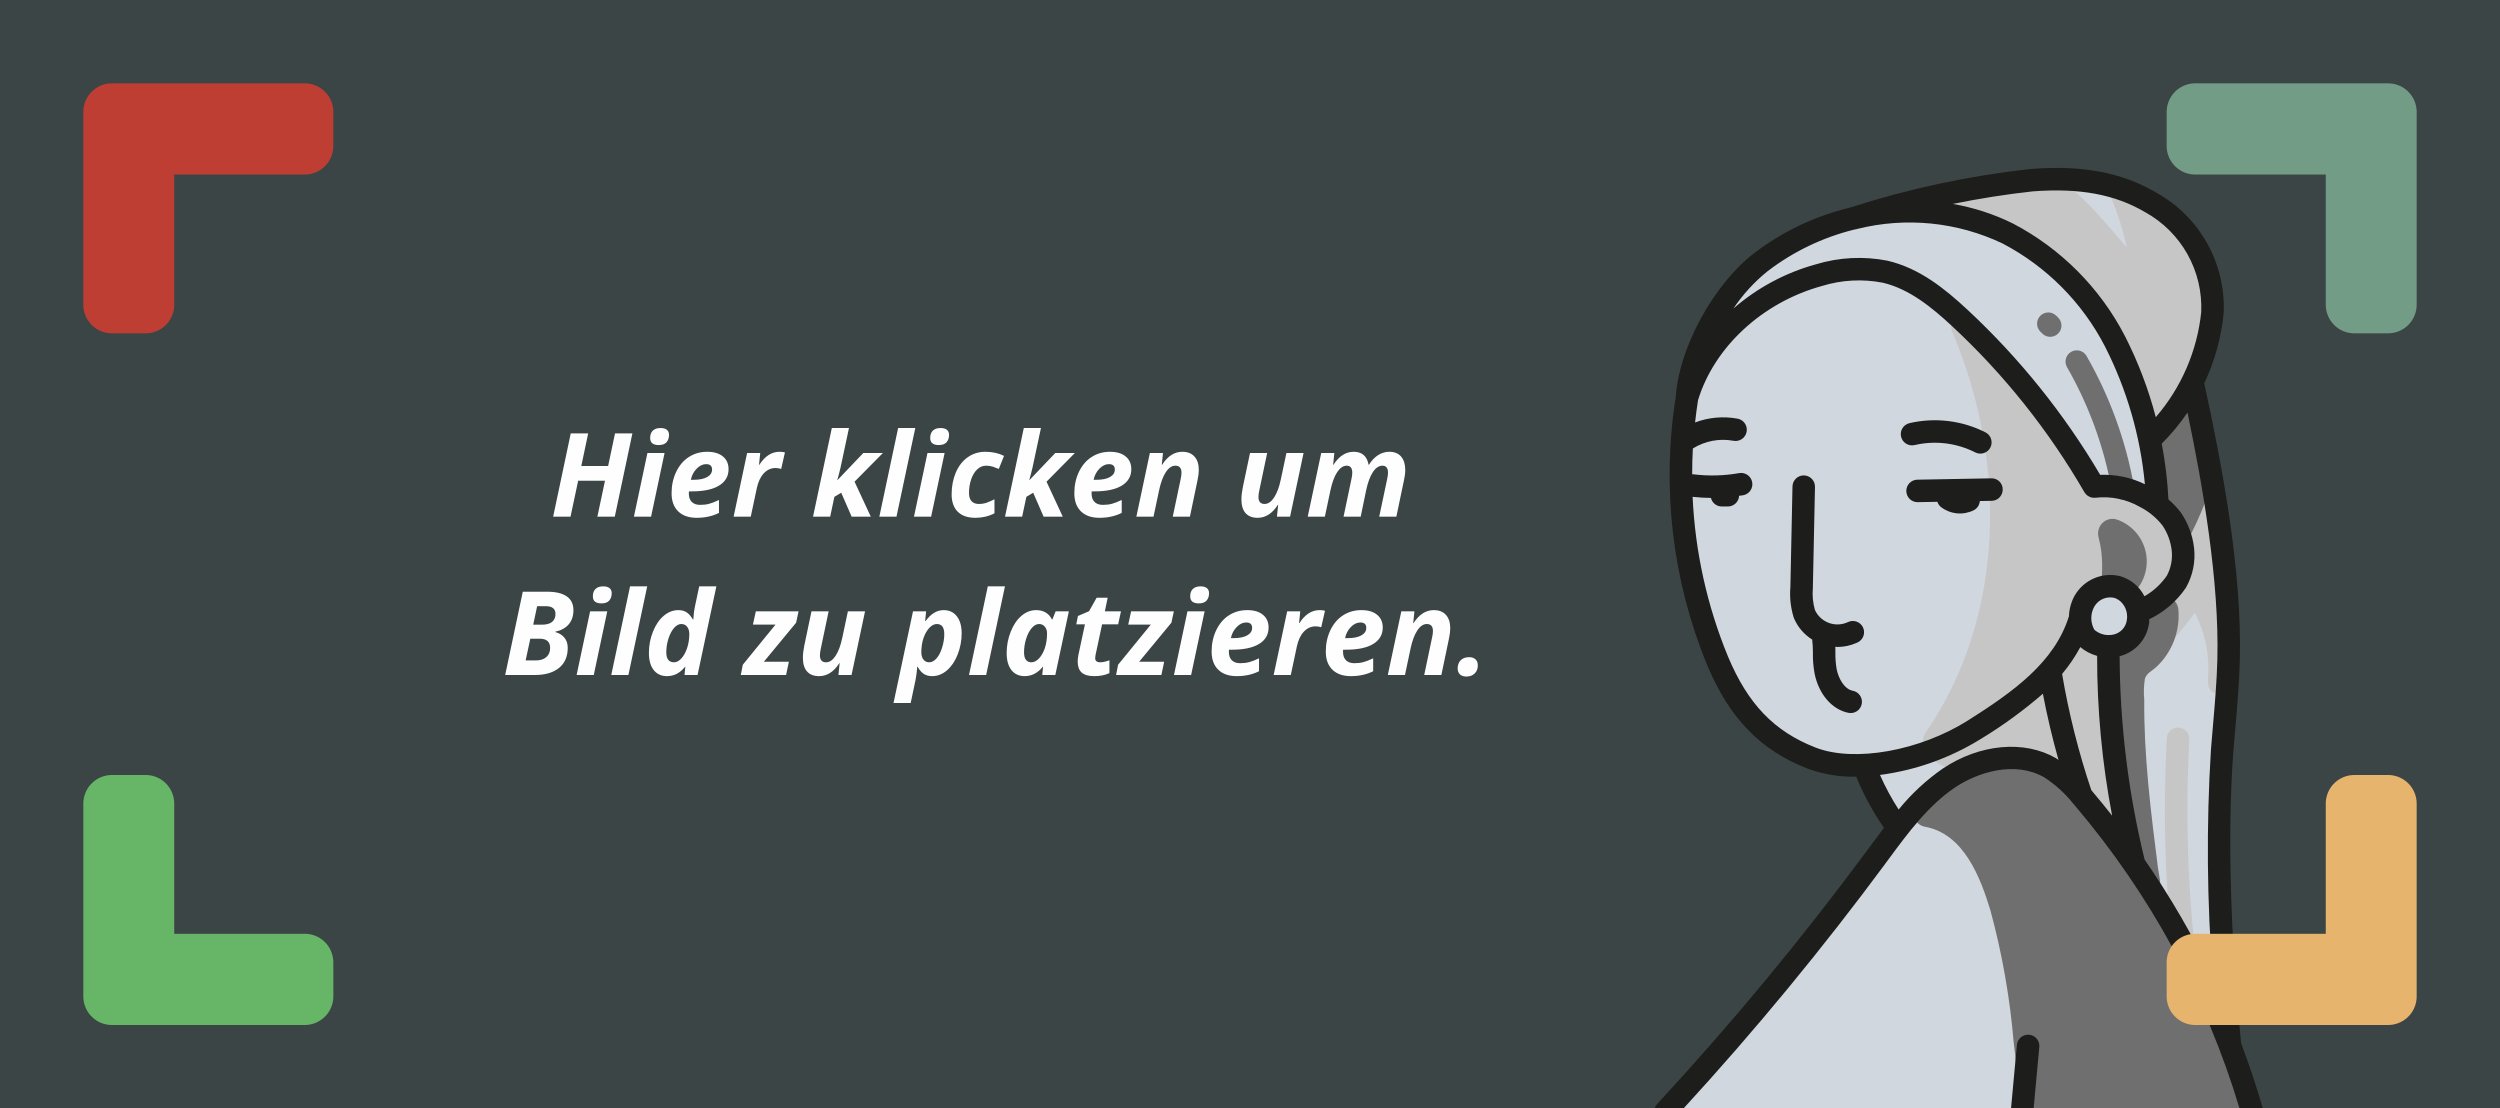 <svg width="300" height="133" viewBox="0 0 300 133" fill="none" xmlns="http://www.w3.org/2000/svg">
<rect x="0" y="0" width="300" height="133" fill="#333333" stroke="none"/>
<g clip-path="url(#clip0)">
<path d="M300 0H0V133H300V0Z" fill="#3B4545"/>
<path fill-rule="evenodd" clip-rule="evenodd" d="M263.522 10H286.478C287.387 9.975 288.269 10.313 288.93 10.939C289.59 11.564 289.975 12.427 290 13.336C290.002 13.403 290.002 13.469 290 13.536V36.466C290.027 37.376 289.691 38.26 289.066 38.923C288.441 39.585 287.579 39.973 286.669 40C286.605 40.002 286.541 40.002 286.478 40H282.615C281.705 40.025 280.823 39.687 280.163 39.062C279.502 38.436 279.117 37.574 279.092 36.665C279.091 36.598 279.091 36.532 279.093 36.466V20.946H263.522C262.612 20.971 261.729 20.632 261.069 20.006C260.408 19.38 260.024 18.517 259.999 17.607C259.998 17.541 259.998 17.476 260 17.41V13.536C259.973 12.625 260.308 11.741 260.933 11.078C261.558 10.415 262.421 10.027 263.331 10C263.395 9.998 263.458 9.998 263.522 10Z" fill="#729C85"/>
<path fill-rule="evenodd" clip-rule="evenodd" d="M36.478 10H13.522C13.071 9.988 12.623 10.064 12.202 10.225C11.781 10.386 11.397 10.629 11.069 10.939C10.742 11.248 10.48 11.62 10.296 12.031C10.112 12.443 10.011 12.886 9.999 13.336C9.998 13.403 9.998 13.469 10 13.536V36.466C9.986 36.917 10.062 37.366 10.222 37.787C10.382 38.209 10.624 38.595 10.933 38.923C11.243 39.251 11.614 39.515 12.025 39.7C12.436 39.884 12.88 39.986 13.331 40C13.394 40.002 13.458 40.002 13.522 40H17.385C17.835 40.012 18.283 39.936 18.704 39.775C19.125 39.614 19.51 39.371 19.837 39.062C20.164 38.752 20.427 38.381 20.61 37.97C20.794 37.558 20.895 37.115 20.907 36.665C20.909 36.598 20.909 36.532 20.907 36.466V20.946H36.478C37.388 20.971 38.27 20.632 38.931 20.006C39.591 19.38 39.976 18.517 40 17.607C40.002 17.541 40.002 17.476 40 17.41V13.536C40.013 13.085 39.938 12.636 39.777 12.214C39.617 11.792 39.376 11.406 39.066 11.078C38.757 10.75 38.386 10.486 37.974 10.301C37.563 10.116 37.119 10.014 36.668 10C36.605 9.998 36.541 9.998 36.478 10Z" fill="#BE3E34"/>
<path fill-rule="evenodd" clip-rule="evenodd" d="M36.478 123H13.522C13.071 123.012 12.623 122.936 12.202 122.775C11.781 122.613 11.397 122.371 11.069 122.061C10.742 121.751 10.48 121.38 10.296 120.969C10.112 120.557 10.011 120.114 9.999 119.664C9.998 119.597 9.998 119.531 10 119.464V96.534C9.986 96.083 10.062 95.634 10.222 95.213C10.382 94.791 10.624 94.405 10.933 94.077C11.243 93.749 11.614 93.485 12.025 93.3C12.436 93.116 12.88 93.014 13.331 93C13.394 92.998 13.458 92.998 13.522 93H17.385C18.294 92.975 19.176 93.313 19.837 93.938C20.497 94.564 20.882 95.426 20.907 96.335C20.909 96.402 20.909 96.468 20.907 96.534V112.054H36.478C37.388 112.029 38.27 112.368 38.931 112.994C39.591 113.62 39.976 114.483 40 115.393C40.002 115.459 40.002 115.524 40 115.59V119.464C40.027 120.375 39.691 121.259 39.066 121.922C38.441 122.585 37.579 122.973 36.668 123C36.605 123.002 36.541 123.002 36.478 123Z" fill="#67B668"/>
<path d="M215.653 90.96C217.675 91.877 219.864 92.371 222.085 92.411C222.67 92.411 222.913 93.085 223.491 93.028C224.429 95.267 225.611 97.397 227.014 99.379C226.339 100.25 225.685 101.134 225.038 102.012L224.748 102.406C216.877 113.064 208.422 123.278 199.421 133H270.754C269.998 130.444 269.143 127.917 268.188 125.419C266.86 112.654 266.507 99.445 267.242 90.075C267.318 89.104 267.402 88.135 267.486 87.165C267.712 84.563 267.945 81.872 268.013 79.208C268.062 73.352 267.617 67.503 266.683 61.722C266.327 58.133 265.695 54.576 264.794 51.083C264.426 49.26 264.058 47.53 263.708 45.928C264.855 43.601 265.613 41.102 265.952 38.53L266.268 37.632C266.313 35.642 265.96 33.664 265.232 31.812C263.938 28.427 261.516 25.591 258.375 23.784C258.166 23.66 257.947 23.558 257.735 23.442C257.185 23.062 256.577 22.773 255.935 22.585C252.711 21.318 249.254 20.756 245.795 20.937C244.152 20.819 242.5 20.959 240.9 21.352C234.574 22.259 228.335 23.693 222.248 25.638C218.147 26.618 214.297 28.446 210.945 31.004C206.258 34.603 202.196 42.054 201.867 47.642C200.174 58.394 201.45 69.405 205.558 79.485C208.169 85.891 211.468 89.045 215.653 90.96Z" fill="#D1D7DF"/>
<path d="M215.653 90.96C217.675 91.877 219.864 92.371 222.085 92.411C222.67 92.411 222.913 93.085 223.491 93.028C224.429 95.267 225.611 97.397 227.014 99.379C226.339 100.25 225.685 101.134 225.038 102.012L224.748 102.406C216.877 113.064 208.422 123.278 199.421 133H270.754C269.998 130.444 269.143 127.917 268.188 125.419C266.86 112.654 266.507 99.445 267.242 90.075C267.318 89.104 267.402 88.135 267.486 87.165C267.712 84.563 267.945 81.872 268.013 79.208C268.062 73.352 267.617 67.503 266.683 61.722C266.327 58.133 265.695 54.576 264.794 51.083C264.426 49.26 264.058 47.53 263.708 45.928C264.855 43.601 265.613 41.102 265.952 38.53L266.268 37.632C266.313 35.642 265.96 33.664 265.232 31.812C263.938 28.427 261.516 25.591 258.375 23.784C258.166 23.66 257.947 23.558 257.735 23.442C257.185 23.062 256.577 22.773 255.935 22.585C252.711 21.318 249.254 20.756 245.795 20.937C244.152 20.819 242.5 20.959 240.9 21.352C234.574 22.259 228.335 23.693 222.248 25.638C218.147 26.618 214.297 28.446 210.945 31.004C206.258 34.603 202.196 42.054 201.867 47.642C200.174 58.394 201.45 69.405 205.558 79.485C208.169 85.891 211.468 89.045 215.653 90.96Z" fill="#D1D7DF"/>
<path d="M253.108 80.802C251.421 82.29 254.353 83.07 256.032 81.59C258.762 79.169 261.228 76.465 263.385 73.523C264.641 75.976 265.185 78.732 264.955 81.478C264.795 83.536 266.703 83.671 267.175 82.241C267.572 69.194 267.179 56.625 263.251 46.197L266.268 37.632C266.268 30.834 263.199 27.752 257.852 23.526C256.261 22.268 252.442 21.602 253.231 23.457C254.084 25.477 254.752 27.571 255.227 29.712C252.58 26.658 250.026 23.381 246.6 21.203C243.934 19.508 228.889 24.739 228.889 24.739C228.889 24.739 255.653 27.014 257.928 59.427L256.104 75.387L253.108 80.802Z" fill="#C6C6C6"/>
<path d="M234.976 37.632C234.585 37.873 234.302 38.255 234.186 38.7C234.069 39.144 234.128 39.616 234.35 40.018C240.816 55.309 240.691 73.973 231.066 87.927C230.949 88.081 230.862 88.257 230.812 88.445C230.762 88.632 230.75 88.828 230.776 89.02C230.801 89.213 230.865 89.398 230.962 89.566C231.06 89.734 231.189 89.882 231.344 89.999C231.374 90.023 231.406 90.045 231.438 90.066C231.661 90.75 232.117 91.334 232.727 91.716L234.539 92.544L254.924 99.141L253.016 79.918L249.75 75.4C249.75 75.4 250.032 68.26 256.633 72.582C258.187 72.126 259.513 71.102 260.346 69.714C261.18 68.325 261.46 66.674 261.131 65.088C260.156 59.1 251.296 58.255 251.296 58.255L234.976 37.632Z" fill="#C6C6C6"/>
<path d="M231.003 99.21C235.671 100.063 237.654 105.294 238.867 109.303C240.265 114.47 241.194 119.752 241.642 125.085C241.803 126.502 241.963 127.919 242.14 129.334C242.15 130.429 242.363 131.512 242.767 132.529C242.864 132.7 242.982 132.858 243.118 133H268.751C268.773 132.897 268.786 132.792 268.789 132.686C268.848 130.519 268.36 128.372 267.37 126.444C266.436 124.31 265.448 122.199 264.485 120.078C262.795 115.953 260.895 111.917 258.792 107.987C258.775 107.958 258.754 107.931 258.737 107.902C258.771 107.862 258.807 107.823 258.837 107.782C259.598 106.769 259.085 105.175 258.939 104.027C258.734 102.409 258.53 100.792 258.338 99.173C257.932 95.746 257.583 92.311 257.414 88.863C257.335 87.239 257.296 85.612 257.31 83.985C257.228 83.137 257.255 82.283 257.39 81.442C257.589 80.785 258.232 80.517 258.738 80.058C259.674 79.19 260.4 78.12 260.863 76.93C261.325 75.74 261.511 74.46 261.407 73.188C261.225 70.967 257.736 70.947 257.92 73.188C258.054 74.343 257.799 75.511 257.196 76.505C256.533 77.565 253.824 76.921 253.106 77.913C252.253 79.092 253.864 81.728 253.835 83.123C253.802 84.75 253.824 86.377 253.888 88.003C254.014 91.163 254.301 94.315 254.652 97.457C254.833 99.078 255.032 100.697 255.235 102.315C255.283 102.697 255.332 103.08 255.38 103.462C253.801 101.766 252.422 99.894 251.269 97.883C249.483 94.463 246.823 91.896 242.891 91.231C240.767 90.926 238.602 91.137 236.577 91.845C234.552 92.554 232.727 93.739 231.256 95.3C231.062 95.491 230.916 95.724 230.828 95.981C229.493 96.618 229.215 98.883 231.003 99.21Z" fill="#706F6F"/>
<path d="M261.945 114.566C261.61 114.566 261.288 114.441 261.041 114.217C260.793 113.993 260.637 113.685 260.604 113.353C259.767 105.125 259.571 96.846 260.019 88.588C260.026 88.41 260.068 88.235 260.144 88.074C260.219 87.913 260.327 87.769 260.459 87.65C260.592 87.531 260.747 87.44 260.915 87.382C261.084 87.324 261.262 87.301 261.44 87.314C261.617 87.323 261.79 87.367 261.95 87.444C262.11 87.521 262.253 87.628 262.371 87.76C262.49 87.892 262.581 88.046 262.64 88.213C262.698 88.38 262.724 88.557 262.714 88.734C262.275 96.852 262.467 104.991 263.289 113.079C263.307 113.255 263.29 113.434 263.24 113.603C263.189 113.773 263.105 113.931 262.993 114.069C262.881 114.206 262.743 114.32 262.587 114.404C262.431 114.488 262.26 114.541 262.083 114.559C262.037 114.564 261.991 114.566 261.945 114.566Z" fill="#C6C6C6"/>
<path d="M252.151 66.113C252.268 67.102 252.293 68.1 252.224 69.093C252.222 69.424 252.315 69.747 252.493 70.026C252.671 70.304 252.925 70.526 253.225 70.664C253.306 70.849 253.423 71.016 253.571 71.154C253.902 71.474 254.344 71.653 254.804 71.653C255.264 71.653 255.706 71.474 256.037 71.154C256.682 70.514 257.153 69.719 257.404 68.846C257.655 67.972 257.678 67.049 257.471 66.164C257.264 65.279 256.834 64.462 256.222 63.79C255.61 63.119 254.836 62.615 253.974 62.327C253.677 62.242 253.362 62.239 253.064 62.318C252.765 62.397 252.493 62.555 252.277 62.776C252.061 62.995 251.906 63.267 251.827 63.564C251.749 63.862 251.749 64.175 251.829 64.472C251.964 65.013 252.072 65.561 252.151 66.113Z" fill="#706F6F"/>
<path fill-rule="evenodd" clip-rule="evenodd" d="M263.856 47.91L257.944 52.805L258.904 60.601L261.947 65.898C261.947 65.898 265.199 60.258 265.356 57.178C265.514 54.097 263.856 47.91 263.856 47.91Z" fill="#706F6F"/>
<path d="M254.745 59.94C254.429 59.939 254.123 59.828 253.88 59.625C253.638 59.422 253.474 59.14 253.418 58.829C252.485 53.634 250.667 48.638 248.042 44.059C247.864 43.748 247.817 43.379 247.911 43.033C248.005 42.688 248.232 42.394 248.543 42.216C248.854 42.038 249.222 41.991 249.568 42.085C249.913 42.179 250.208 42.406 250.385 42.717C253.163 47.564 255.088 52.852 256.076 58.351C256.111 58.545 256.103 58.745 256.052 58.936C256.001 59.127 255.909 59.305 255.782 59.456C255.655 59.608 255.496 59.73 255.317 59.813C255.138 59.897 254.943 59.94 254.745 59.94H254.745Z" fill="#706F6F"/>
<path d="M246.024 40.419C245.847 40.42 245.671 40.385 245.507 40.317C245.343 40.249 245.194 40.15 245.069 40.024L244.842 39.796C244.589 39.543 244.448 39.2 244.448 38.842C244.449 38.484 244.591 38.142 244.844 37.889C245.097 37.636 245.44 37.494 245.798 37.493C246.155 37.493 246.498 37.635 246.752 37.887L246.979 38.115C247.168 38.304 247.297 38.544 247.349 38.806C247.401 39.068 247.374 39.34 247.272 39.586C247.169 39.833 246.996 40.044 246.774 40.192C246.552 40.34 246.291 40.419 246.024 40.419Z" fill="#706F6F"/>
<path d="M229.742 53.41C232.202 52.835 234.786 53.148 237.038 54.293C237.357 54.453 237.726 54.48 238.065 54.368C238.404 54.257 238.685 54.016 238.846 53.698C239.008 53.38 239.038 53.012 238.928 52.672C238.819 52.333 238.58 52.05 238.263 51.887C235.443 50.453 232.207 50.062 229.126 50.781C228.78 50.864 228.48 51.081 228.293 51.385C228.106 51.688 228.047 52.054 228.128 52.401C228.21 52.748 228.425 53.049 228.727 53.238C229.029 53.427 229.394 53.489 229.742 53.41V53.41Z" fill="#1D1D1B"/>
<path d="M230.079 57.561C229.723 57.568 229.385 57.716 229.138 57.971C228.891 58.225 228.754 58.568 228.757 58.923C228.76 59.278 228.903 59.618 229.155 59.868C229.407 60.119 229.748 60.26 230.103 60.261L230.127 60.26L232.488 60.218C232.566 60.466 232.716 60.686 232.919 60.849C233.474 61.273 234.136 61.533 234.831 61.601C235.526 61.668 236.226 61.539 236.851 61.23C237.058 61.125 237.234 60.968 237.361 60.774C237.489 60.58 237.564 60.357 237.578 60.125L238.999 60.1C239.177 60.096 239.352 60.058 239.514 59.988C239.677 59.917 239.824 59.815 239.947 59.687C240.07 59.559 240.167 59.409 240.231 59.244C240.296 59.079 240.328 58.903 240.325 58.726C240.326 58.547 240.291 58.37 240.222 58.206C240.152 58.041 240.05 57.892 239.922 57.768C239.793 57.644 239.641 57.548 239.474 57.485C239.307 57.421 239.129 57.393 238.951 57.4L230.079 57.561Z" fill="#1D1D1B"/>
<path d="M222.338 82.891C221.326 82.697 220.636 81.457 220.4 80.312C220.282 79.63 220.231 78.937 220.248 78.244C220.247 78.036 220.245 77.825 220.24 77.612C220.324 77.615 220.407 77.636 220.491 77.636C221.266 77.634 222.032 77.475 222.743 77.166L222.927 77.083C223.249 76.928 223.496 76.651 223.614 76.314C223.733 75.977 223.713 75.606 223.558 75.284C223.404 74.961 223.128 74.713 222.791 74.594C222.454 74.475 222.084 74.494 221.761 74.647L221.668 74.689C220.956 74.997 220.152 75.014 219.428 74.736C218.704 74.458 218.117 73.908 217.794 73.203C217.547 72.352 217.462 71.461 217.542 70.578L217.797 58.43C217.801 58.252 217.77 58.076 217.706 57.91C217.642 57.745 217.545 57.594 217.423 57.465C217.3 57.337 217.153 57.234 216.991 57.163C216.828 57.091 216.653 57.053 216.476 57.049C216.298 57.045 216.122 57.077 215.956 57.141C215.791 57.206 215.64 57.302 215.512 57.425C215.384 57.548 215.281 57.695 215.21 57.858C215.139 58.02 215.101 58.196 215.098 58.373L214.847 70.438C214.743 71.661 214.875 72.893 215.234 74.067L215.285 74.207C215.736 75.257 216.496 76.144 217.464 76.751C217.519 77.254 217.548 77.76 217.549 78.266C217.529 79.134 217.598 80.002 217.756 80.856C218.264 83.328 219.864 85.168 221.832 85.543C222.183 85.61 222.547 85.534 222.843 85.333C223.139 85.131 223.342 84.821 223.41 84.469C223.477 84.118 223.401 83.754 223.2 83.458C222.999 83.162 222.689 82.958 222.338 82.891L222.338 82.891Z" fill="#1D1D1B"/>
<path d="M224.13 101.949C216.269 112.594 207.824 122.794 198.834 132.505C198.704 132.647 198.607 132.816 198.549 133H202.037C210.639 123.619 218.739 113.79 226.302 103.553L226.588 103.164C228.957 99.951 231.407 96.628 234.644 94.468C237.364 92.652 241.806 91.263 245.317 93.288C246.583 94.109 247.713 95.121 248.669 96.289L248.687 96.311C248.796 96.444 248.912 96.568 249.018 96.706C258.029 107.311 264.744 119.669 268.738 133H271.54C270.765 130.358 269.907 127.755 268.939 125.204C267.628 112.522 267.28 99.424 268.008 90.135C268.084 89.17 268.167 88.205 268.251 87.24C268.478 84.623 268.712 81.918 268.781 79.228C269.057 68.498 266.665 55.889 264.51 45.998C265.752 43.364 266.539 40.539 266.838 37.643C266.982 34.71 266.302 31.796 264.875 29.23C263.449 26.663 261.332 24.548 258.766 23.122C254.66 20.698 249.871 19.792 243.661 20.279C236.317 21.083 229.073 22.631 222.042 24.899C217.846 25.905 213.907 27.777 210.478 30.394C205.65 34.1 201.467 41.768 201.105 47.545C199.362 58.432 200.658 69.589 204.851 79.787C207.526 86.179 211.234 90.013 216.873 92.218C218.724 92.902 220.686 93.237 222.659 93.205C222.687 93.205 222.716 93.201 222.744 93.201C223.63 95.362 224.747 97.421 226.074 99.343C225.511 100.08 224.96 100.823 224.415 101.563L224.13 101.949ZM251.118 95.011C251.066 94.943 251.007 94.882 250.955 94.816C249.425 90.267 248.254 85.605 247.451 80.874C248.291 79.879 249.024 78.798 249.637 77.649C250.224 78.144 250.913 78.504 251.654 78.705C251.646 85.139 252.249 91.559 253.455 97.88C252.692 96.913 251.918 95.954 251.118 95.011ZM253.113 76.205L253.102 76.203C253.064 76.201 253.028 76.207 252.991 76.209C252.378 76.199 251.788 75.974 251.325 75.573C251.084 75.15 250.957 74.672 250.955 74.185C250.953 73.698 251.077 73.219 251.315 72.794C251.548 72.385 251.907 72.061 252.339 71.872C252.771 71.682 253.252 71.637 253.711 71.742C254.101 71.868 254.446 72.105 254.702 72.424C254.981 72.767 255.162 73.178 255.228 73.615L255.228 73.621L255.229 73.624V73.624C255.271 73.9 255.266 74.182 255.214 74.456C255.15 74.859 254.968 75.233 254.692 75.533C254.415 75.832 254.056 76.043 253.659 76.139C253.48 76.18 253.297 76.202 253.113 76.205ZM266.082 79.159C266.016 81.767 265.784 84.431 265.561 87.007C265.477 87.98 265.393 88.951 265.316 89.924C264.751 99.033 264.826 108.171 265.542 117.27C263.191 112.355 260.453 107.635 257.353 103.154C255.401 95.163 254.394 86.97 254.354 78.744C255.251 78.518 256.063 78.034 256.688 77.353C257.314 76.672 257.726 75.822 257.875 74.909C257.908 74.705 257.928 74.499 257.935 74.292C259.686 73.458 261.184 72.174 262.276 70.571L262.342 70.466C263.144 69.031 263.475 67.38 263.288 65.747C263.111 64.218 262.563 62.756 261.692 61.488C261.251 60.919 260.756 60.396 260.212 59.925C260.1 57.68 259.831 55.445 259.407 53.237C260.554 52.095 261.589 50.846 262.499 49.508C264.33 58.277 266.324 69.707 266.082 79.159ZM243.912 22.967C249.506 22.533 253.79 23.319 257.421 25.463C259.546 26.636 261.302 28.379 262.49 30.495C263.678 32.612 264.252 35.019 264.147 37.444C263.664 42.108 261.761 46.511 258.694 50.058C257.813 46.688 256.57 43.423 254.988 40.32C252.003 34.551 247.315 29.84 241.561 26.826C239.277 25.697 236.843 24.904 234.333 24.471C237.509 23.826 240.708 23.317 243.912 22.967ZM212.122 32.536C215.193 30.189 218.712 28.496 222.462 27.561C222.563 27.552 222.663 27.533 222.76 27.503C222.786 27.494 222.813 27.486 222.84 27.478C228.695 26.01 234.88 26.628 240.328 29.228C245.582 31.984 249.862 36.288 252.588 41.557C255.217 46.72 256.846 52.334 257.387 58.103C255.718 57.294 253.876 56.909 252.023 56.981C247.698 49.649 242.338 42.98 236.108 37.18C233.385 34.648 230.342 32.183 226.503 31.286C223.644 30.721 220.69 30.87 217.902 31.72C214.248 32.727 210.866 34.541 208.005 37.027C209.142 35.33 210.531 33.816 212.122 32.536H212.122ZM217.856 89.703C212.887 87.76 209.742 84.483 207.345 78.753C204.844 72.666 203.412 66.193 203.113 59.618C203.844 59.701 204.578 59.745 205.314 59.751C205.382 60.041 205.546 60.3 205.779 60.486C206.011 60.672 206.3 60.774 206.598 60.777H207.356C207.7 60.776 208.031 60.642 208.279 60.403C208.528 60.165 208.676 59.84 208.691 59.496C208.851 59.471 209.011 59.461 209.17 59.433C209.522 59.37 209.836 59.17 210.041 58.877C210.246 58.584 210.326 58.221 210.264 57.869C210.202 57.517 210.002 57.203 209.709 56.998C209.416 56.792 209.054 56.712 208.701 56.773C206.882 57.095 205.024 57.143 203.191 56.915C203.146 56.91 203.104 56.913 203.06 56.913C203.062 55.881 203.084 54.849 203.142 53.817C204.597 52.911 206.337 52.582 208.022 52.895C208.196 52.927 208.375 52.925 208.548 52.888C208.722 52.851 208.886 52.781 209.033 52.68C209.179 52.58 209.304 52.452 209.4 52.303C209.497 52.154 209.563 51.988 209.595 51.813C209.628 51.639 209.625 51.46 209.588 51.287C209.552 51.113 209.481 50.949 209.381 50.803C209.28 50.657 209.152 50.532 209.003 50.435C208.854 50.338 208.688 50.272 208.514 50.24C206.803 49.924 205.038 50.081 203.41 50.694C203.509 49.805 203.621 48.916 203.762 48.03C205.697 41.637 211.518 36.262 218.654 34.312C221.012 33.588 223.512 33.454 225.934 33.925C229.113 34.669 231.82 36.879 234.269 39.157C240.515 44.967 245.86 51.677 250.127 59.064C250.131 59.071 250.139 59.075 250.143 59.082C250.228 59.223 250.338 59.348 250.467 59.45C250.486 59.465 250.507 59.474 250.527 59.488C250.651 59.577 250.789 59.644 250.935 59.687C250.949 59.691 250.963 59.691 250.977 59.695C251.131 59.735 251.292 59.747 251.45 59.73C253.295 59.516 255.16 59.898 256.772 60.82C257.835 61.36 258.767 62.126 259.502 63.066C260.105 63.957 260.483 64.981 260.605 66.049C260.725 67.103 260.518 68.168 260.012 69.1C259.313 70.106 258.399 70.943 257.336 71.553C257.185 71.261 257.006 70.984 256.802 70.727C256.197 69.981 255.384 69.433 254.466 69.15C253.424 68.882 252.322 68.963 251.33 69.379C250.337 69.795 249.508 70.525 248.969 71.456C248.542 72.221 248.303 73.077 248.272 73.952C246.553 79.485 241.585 83.012 236.202 86.426C230.395 90.11 222.507 91.518 217.856 89.703H217.856ZM225.598 92.994C229.872 92.43 233.979 90.969 237.649 88.705C240.297 87.102 242.805 85.276 245.145 83.248C245.656 85.921 246.281 88.569 247.02 91.193C246.919 91.126 246.826 91.051 246.723 90.984C242.905 88.78 237.575 89.266 233.146 92.222C231.153 93.604 229.366 95.261 227.836 97.143C226.982 95.821 226.233 94.434 225.598 92.994Z" fill="#1D1D1B"/>
<path d="M244.037 133L244.718 125.636C244.751 125.279 244.641 124.924 244.412 124.649C244.183 124.373 243.854 124.2 243.497 124.167C243.14 124.134 242.785 124.244 242.51 124.473C242.234 124.702 242.061 125.031 242.028 125.388L241.324 133H244.037Z" fill="#1D1D1B"/>
<path fill-rule="evenodd" clip-rule="evenodd" d="M286.478 123C287.387 123.025 288.269 122.687 288.93 122.061C289.59 121.436 289.975 120.573 290 119.664C290.002 119.597 290.002 119.531 290 119.464V96.534C290.027 95.624 289.691 94.74 289.066 94.077C288.441 93.415 287.579 93.027 286.669 93C286.605 92.998 286.541 92.998 286.478 93H282.615C281.705 92.975 280.823 93.313 280.163 93.938C279.502 94.564 279.117 95.426 279.092 96.335C279.091 96.401 279.091 96.468 279.093 96.534V112.054H263.522C262.612 112.029 261.729 112.368 261.069 112.994C260.408 113.62 260.024 114.483 259.999 115.393C259.998 115.459 259.998 115.524 260 115.59V119.464C259.973 120.375 260.308 121.259 260.933 121.922C261.558 122.585 262.421 122.973 263.331 123C263.395 123.002 263.458 123.002 263.522 123H286.478Z" fill="#E7B46D"/>
<path d="M73.774 62H71.683L72.599 57.687H69.379L68.463 62H66.378L68.49 52.006H70.582L69.755 55.923H72.975L73.802 52.006H75.887L73.774 62ZM78.019 52.566C78.019 52.17 78.127 51.871 78.341 51.671C78.56 51.466 78.867 51.363 79.264 51.363C79.596 51.363 79.849 51.434 80.022 51.575C80.196 51.717 80.282 51.919 80.282 52.184C80.282 52.548 80.182 52.844 79.981 53.072C79.781 53.296 79.471 53.407 79.052 53.407C78.364 53.407 78.019 53.127 78.019 52.566ZM78.129 62H76.071L77.691 54.357H79.749L78.129 62ZM84.732 55.697C84.331 55.697 83.953 55.88 83.598 56.244C83.242 56.609 83.01 57.053 82.9 57.577H83.208C83.914 57.577 84.463 57.468 84.856 57.249C85.252 57.026 85.45 56.725 85.45 56.347C85.45 55.914 85.211 55.697 84.732 55.697ZM83.611 62.137C82.654 62.137 81.912 61.879 81.383 61.364C80.854 60.849 80.59 60.122 80.59 59.184C80.59 58.24 80.777 57.381 81.15 56.606C81.529 55.827 82.039 55.235 82.682 54.829C83.324 54.419 84.051 54.214 84.862 54.214C85.669 54.214 86.298 54.401 86.749 54.774C87.2 55.144 87.426 55.652 87.426 56.299C87.426 57.151 87.045 57.81 86.284 58.274C85.523 58.735 84.436 58.965 83.023 58.965H82.675L82.661 59.108V59.245C82.661 59.66 82.777 59.988 83.01 60.23C83.247 60.467 83.584 60.585 84.022 60.585C84.418 60.585 84.778 60.542 85.102 60.455C85.425 60.368 85.817 60.216 86.277 59.997V61.549C85.493 61.941 84.605 62.137 83.611 62.137ZM93.537 54.214C93.806 54.214 94.025 54.239 94.193 54.289L93.742 56.272C93.537 56.199 93.309 56.162 93.059 56.162C92.53 56.162 92.065 56.372 91.664 56.791C91.268 57.206 90.985 57.803 90.816 58.582L90.092 62H88.034L89.654 54.357H91.227L91.083 55.773H91.124C91.794 54.733 92.598 54.214 93.537 54.214ZM103.6 54.357H105.951L102.547 57.803L104.495 62H102.198L100.947 59.129L100.127 59.621L99.621 62H97.564L99.819 51.363H101.877L100.865 56.107C100.829 56.294 100.763 56.561 100.667 56.907L100.476 57.605H100.503L103.6 54.357ZM107.578 62H105.521L107.776 51.363H109.834L107.578 62ZM111.625 52.566C111.625 52.17 111.732 51.871 111.946 51.671C112.165 51.466 112.473 51.363 112.869 51.363C113.202 51.363 113.455 51.434 113.628 51.575C113.801 51.717 113.888 51.919 113.888 52.184C113.888 52.548 113.787 52.844 113.587 53.072C113.386 53.296 113.076 53.407 112.657 53.407C111.969 53.407 111.625 53.127 111.625 52.566ZM111.734 62H109.677L111.297 54.357H113.354L111.734 62ZM117.039 62.137C116.123 62.137 115.419 61.893 114.927 61.405C114.439 60.913 114.195 60.22 114.195 59.327C114.195 58.361 114.364 57.484 114.701 56.695C115.043 55.902 115.521 55.292 116.137 54.863C116.752 54.43 117.454 54.214 118.242 54.214C119.072 54.214 119.819 54.378 120.484 54.706L119.855 56.272C119.609 56.167 119.368 56.075 119.131 55.998C118.894 55.921 118.625 55.882 118.324 55.882C117.937 55.882 117.586 56.028 117.271 56.319C116.962 56.611 116.718 57.012 116.54 57.523C116.367 58.028 116.28 58.573 116.28 59.156C116.28 59.594 116.383 59.924 116.588 60.148C116.798 60.366 117.087 60.476 117.456 60.476C117.802 60.476 118.124 60.423 118.42 60.318C118.716 60.209 119.021 60.075 119.336 59.915V61.597C118.643 61.957 117.878 62.137 117.039 62.137ZM126.637 54.357H128.988L125.584 57.803L127.532 62H125.235L123.984 59.129L123.164 59.621L122.658 62H120.601L122.856 51.363H124.914L123.902 56.107C123.866 56.294 123.8 56.561 123.704 56.907L123.513 57.605H123.54L126.637 54.357ZM133.062 55.697C132.661 55.697 132.283 55.88 131.928 56.244C131.572 56.609 131.34 57.053 131.23 57.577H131.538C132.244 57.577 132.794 57.468 133.186 57.249C133.582 57.026 133.78 56.725 133.78 56.347C133.78 55.914 133.541 55.697 133.062 55.697ZM131.941 62.137C130.984 62.137 130.242 61.879 129.713 61.364C129.184 60.849 128.92 60.122 128.92 59.184C128.92 58.24 129.107 57.381 129.48 56.606C129.859 55.827 130.369 55.235 131.012 54.829C131.654 54.419 132.381 54.214 133.192 54.214C133.999 54.214 134.628 54.401 135.079 54.774C135.53 55.144 135.756 55.652 135.756 56.299C135.756 57.151 135.375 57.81 134.614 58.274C133.853 58.735 132.766 58.965 131.354 58.965H131.005L130.991 59.108V59.245C130.991 59.66 131.107 59.988 131.34 60.23C131.577 60.467 131.914 60.585 132.352 60.585C132.748 60.585 133.108 60.542 133.432 60.455C133.755 60.368 134.147 60.216 134.607 59.997V61.549C133.824 61.941 132.935 62.137 131.941 62.137ZM142.79 62H140.732L141.669 57.536C141.742 57.226 141.778 56.955 141.778 56.723C141.778 56.162 141.532 55.882 141.04 55.882C140.621 55.882 140.24 56.142 139.898 56.661C139.557 57.181 139.288 57.905 139.092 58.835L138.422 62H136.364L137.984 54.357H139.557L139.413 55.773H139.454C140.119 54.733 140.928 54.214 141.881 54.214C142.51 54.214 142.995 54.405 143.337 54.788C143.683 55.166 143.856 55.709 143.856 56.415C143.856 56.748 143.804 57.158 143.699 57.645L142.79 62ZM150.002 54.357H152.06L151.123 58.821C151.05 59.131 151.014 59.402 151.014 59.635C151.014 60.195 151.26 60.476 151.752 60.476C152.171 60.476 152.552 60.216 152.894 59.696C153.235 59.177 153.504 58.452 153.7 57.523L154.37 54.357H156.428L154.808 62H153.235L153.379 60.585H153.338C152.677 61.62 151.868 62.137 150.911 62.137C150.282 62.137 149.801 61.95 149.469 61.576C149.136 61.198 148.97 60.653 148.97 59.942C148.97 59.519 149.024 59.033 149.134 58.486L150.002 54.357ZM162.443 54.214C163.441 54.214 164.038 54.733 164.234 55.773H164.275C164.585 55.271 164.95 54.886 165.369 54.617C165.793 54.348 166.244 54.214 166.723 54.214C167.342 54.214 167.814 54.408 168.138 54.795C168.466 55.182 168.63 55.722 168.63 56.415C168.63 56.761 168.577 57.172 168.473 57.645L167.563 62H165.506L166.449 57.536C166.522 57.226 166.559 56.955 166.559 56.723C166.559 56.162 166.335 55.882 165.889 55.882C165.469 55.882 165.089 56.137 164.747 56.648C164.41 57.158 164.141 57.883 163.94 58.821L163.284 62H161.227L162.163 57.536C162.236 57.226 162.272 56.955 162.272 56.723C162.272 56.162 162.049 55.882 161.603 55.882C161.183 55.882 160.803 56.142 160.461 56.661C160.119 57.181 159.85 57.905 159.654 58.835L158.984 62H156.927L158.547 54.357H160.119L159.976 55.773H160.017C160.682 54.733 161.491 54.214 162.443 54.214ZM65.647 71.006C66.69 71.006 67.478 71.193 68.012 71.566C68.545 71.936 68.811 72.489 68.811 73.228C68.811 73.911 68.622 74.476 68.244 74.923C67.866 75.365 67.328 75.659 66.631 75.805V75.846C67.087 75.964 67.449 76.185 67.718 76.509C67.991 76.828 68.128 77.238 68.128 77.739C68.128 78.783 67.779 79.587 67.082 80.152C66.385 80.717 65.421 81 64.19 81H60.622L62.734 71.006H65.647ZM63.985 74.964H65.004C65.555 74.964 65.968 74.855 66.241 74.636C66.519 74.412 66.658 74.093 66.658 73.679C66.658 73.054 66.271 72.742 65.496 72.742H64.457L63.985 74.964ZM63.076 79.25H64.307C64.84 79.25 65.257 79.118 65.558 78.853C65.863 78.589 66.016 78.222 66.016 77.753C66.016 77.015 65.599 76.645 64.765 76.645H63.637L63.076 79.25ZM71.143 71.566C71.143 71.17 71.25 70.871 71.464 70.671C71.683 70.466 71.99 70.363 72.387 70.363C72.719 70.363 72.972 70.434 73.145 70.575C73.319 70.716 73.405 70.919 73.405 71.184C73.405 71.548 73.305 71.844 73.105 72.072C72.904 72.296 72.594 72.407 72.175 72.407C71.487 72.407 71.143 72.127 71.143 71.566ZM71.252 81H69.194L70.814 73.357H72.872L71.252 81ZM75.408 81H73.351L75.606 70.363H77.664L75.408 81ZM80.029 81.137C79.359 81.137 78.831 80.893 78.443 80.405C78.061 79.918 77.869 79.234 77.869 78.355C77.869 77.461 78.031 76.609 78.355 75.798C78.683 74.982 79.113 74.349 79.647 73.897C80.18 73.442 80.768 73.214 81.41 73.214C81.784 73.214 82.105 73.298 82.374 73.467C82.647 73.635 82.905 73.925 83.147 74.335H83.201L83.215 74.144C83.242 73.642 83.299 73.198 83.386 72.811L83.905 70.363H85.963L83.707 81H82.142L82.237 80.009H82.21C81.886 80.405 81.547 80.692 81.191 80.87C80.841 81.048 80.453 81.137 80.029 81.137ZM80.891 79.476C81.191 79.476 81.483 79.321 81.766 79.011C82.053 78.696 82.283 78.279 82.456 77.76C82.629 77.24 82.716 76.682 82.716 76.085C82.716 75.72 82.629 75.429 82.456 75.21C82.287 74.991 82.055 74.882 81.759 74.882C81.449 74.882 81.153 75.046 80.87 75.374C80.592 75.702 80.369 76.135 80.2 76.673C80.036 77.211 79.954 77.744 79.954 78.272C79.954 79.075 80.266 79.476 80.891 79.476ZM94.33 81H88.895L89.135 79.769L93.065 74.95H90.352L90.7 73.357H95.827L95.533 74.725L91.664 79.407H94.665L94.33 81ZM97.379 73.357H99.436L98.5 77.821C98.427 78.131 98.391 78.402 98.391 78.635C98.391 79.195 98.637 79.476 99.129 79.476C99.548 79.476 99.929 79.216 100.271 78.696C100.612 78.177 100.881 77.452 101.077 76.522L101.747 73.357H103.805L102.185 81H100.612L100.756 79.585H100.715C100.054 80.62 99.245 81.137 98.288 81.137C97.659 81.137 97.178 80.95 96.846 80.576C96.513 80.198 96.347 79.653 96.347 78.942C96.347 78.519 96.401 78.033 96.511 77.486L97.379 73.357ZM113.245 73.214C113.91 73.214 114.435 73.46 114.817 73.952C115.205 74.44 115.398 75.123 115.398 76.003C115.398 76.873 115.241 77.712 114.927 78.519C114.617 79.321 114.191 79.959 113.648 80.433C113.106 80.902 112.509 81.137 111.857 81.137C111.479 81.137 111.153 81.052 110.88 80.884C110.606 80.715 110.354 80.428 110.121 80.022H110.066C110.012 80.747 109.914 81.419 109.772 82.039L109.28 84.363H107.223L109.561 73.357H111.133L111.017 74.519H111.078C111.707 73.649 112.429 73.214 113.245 73.214ZM112.418 74.882C112.108 74.882 111.807 75.037 111.516 75.347C111.229 75.652 110.996 76.062 110.818 76.577C110.645 77.088 110.559 77.653 110.559 78.272C110.559 78.637 110.643 78.929 110.812 79.147C110.98 79.366 111.213 79.476 111.509 79.476C111.814 79.476 112.106 79.318 112.384 79.004C112.662 78.689 112.885 78.259 113.054 77.712C113.227 77.16 113.313 76.618 113.313 76.085C113.313 75.283 113.015 74.882 112.418 74.882ZM118.338 81H116.28L118.536 70.363H120.594L118.338 81ZM122.959 81.137C122.289 81.137 121.76 80.895 121.373 80.412C120.99 79.924 120.799 79.243 120.799 78.368C120.799 77.466 120.963 76.607 121.291 75.791C121.619 74.971 122.05 74.337 122.583 73.891C123.116 73.439 123.702 73.214 124.34 73.214C124.782 73.214 125.162 73.31 125.481 73.501C125.805 73.692 126.056 73.97 126.233 74.335H126.288L126.678 73.357H128.264L126.637 81H125.071L125.167 80.009H125.14C124.529 80.761 123.802 81.137 122.959 81.137ZM123.766 79.476C124.08 79.476 124.383 79.323 124.675 79.018C124.966 78.712 125.201 78.3 125.379 77.78C125.557 77.256 125.646 76.664 125.646 76.003C125.646 75.679 125.557 75.413 125.379 75.203C125.206 74.989 124.976 74.882 124.688 74.882C124.379 74.882 124.082 75.046 123.8 75.374C123.522 75.702 123.299 76.135 123.13 76.673C122.966 77.211 122.884 77.744 122.884 78.272C122.884 78.674 122.959 78.974 123.109 79.175C123.264 79.375 123.483 79.476 123.766 79.476ZM132.023 79.476C132.32 79.476 132.689 79.396 133.131 79.236V80.774C132.625 81.016 132.019 81.137 131.312 81.137C130.629 81.137 130.125 80.993 129.802 80.706C129.483 80.419 129.323 79.975 129.323 79.373C129.323 79.145 129.351 78.89 129.405 78.607L130.191 74.923H129.152L129.351 73.918L130.69 73.344L131.593 71.731H132.919L132.584 73.357H134.519L134.177 74.923H132.249L131.463 78.607C131.436 78.744 131.422 78.865 131.422 78.97C131.422 79.307 131.622 79.476 132.023 79.476ZM139.365 81H133.931L134.17 79.769L138.101 74.95H135.387L135.735 73.357H140.862L140.568 74.725L136.699 79.407H139.7L139.365 81ZM142.824 71.566C142.824 71.17 142.931 70.871 143.146 70.671C143.364 70.466 143.672 70.363 144.068 70.363C144.401 70.363 144.654 70.434 144.827 70.575C145 70.716 145.087 70.919 145.087 71.184C145.087 71.548 144.987 71.844 144.786 72.072C144.586 72.296 144.276 72.407 143.856 72.407C143.168 72.407 142.824 72.127 142.824 71.566ZM142.934 81H140.876L142.496 73.357H144.554L142.934 81ZM149.537 74.697C149.136 74.697 148.758 74.88 148.402 75.244C148.047 75.609 147.814 76.053 147.705 76.577H148.013C148.719 76.577 149.268 76.468 149.66 76.249C150.057 76.026 150.255 75.725 150.255 75.347C150.255 74.914 150.016 74.697 149.537 74.697ZM148.416 81.137C147.459 81.137 146.716 80.879 146.188 80.364C145.659 79.849 145.395 79.122 145.395 78.184C145.395 77.24 145.581 76.381 145.955 75.606C146.333 74.827 146.844 74.235 147.486 73.829C148.129 73.419 148.856 73.214 149.667 73.214C150.474 73.214 151.103 73.401 151.554 73.774C152.005 74.144 152.23 74.652 152.23 75.299C152.23 76.151 151.85 76.81 151.089 77.274C150.328 77.735 149.241 77.965 147.828 77.965H147.479L147.466 78.108V78.245C147.466 78.66 147.582 78.988 147.814 79.23C148.051 79.466 148.389 79.585 148.826 79.585C149.223 79.585 149.583 79.542 149.906 79.455C150.23 79.368 150.622 79.216 151.082 78.997V80.549C150.298 80.941 149.41 81.137 148.416 81.137ZM158.342 73.214C158.611 73.214 158.829 73.239 158.998 73.289L158.547 75.272C158.342 75.199 158.114 75.162 157.863 75.162C157.335 75.162 156.87 75.372 156.469 75.791C156.072 76.206 155.79 76.803 155.621 77.582L154.896 81H152.839L154.459 73.357H156.031L155.888 74.772H155.929C156.599 73.733 157.403 73.214 158.342 73.214ZM163.236 74.697C162.835 74.697 162.457 74.88 162.102 75.244C161.746 75.609 161.514 76.053 161.404 76.577H161.712C162.418 76.577 162.967 76.468 163.359 76.249C163.756 76.026 163.954 75.725 163.954 75.347C163.954 74.914 163.715 74.697 163.236 74.697ZM162.115 81.137C161.158 81.137 160.415 80.879 159.887 80.364C159.358 79.849 159.094 79.122 159.094 78.184C159.094 77.24 159.281 76.381 159.654 75.606C160.033 74.827 160.543 74.235 161.186 73.829C161.828 73.419 162.555 73.214 163.366 73.214C164.173 73.214 164.802 73.401 165.253 73.774C165.704 74.144 165.93 74.652 165.93 75.299C165.93 76.151 165.549 76.81 164.788 77.274C164.027 77.735 162.94 77.965 161.527 77.965H161.179L161.165 78.108V78.245C161.165 78.66 161.281 78.988 161.514 79.23C161.751 79.466 162.088 79.585 162.525 79.585C162.922 79.585 163.282 79.542 163.605 79.455C163.929 79.368 164.321 79.216 164.781 78.997V80.549C163.997 80.941 163.109 81.137 162.115 81.137ZM172.964 81H170.906L171.843 76.536C171.916 76.226 171.952 75.955 171.952 75.723C171.952 75.162 171.706 74.882 171.214 74.882C170.795 74.882 170.414 75.142 170.072 75.661C169.73 76.181 169.462 76.905 169.266 77.835L168.596 81H166.538L168.158 73.357H169.73L169.587 74.772H169.628C170.293 73.733 171.102 73.214 172.055 73.214C172.684 73.214 173.169 73.405 173.511 73.788C173.857 74.166 174.03 74.709 174.03 75.415C174.03 75.748 173.978 76.158 173.873 76.645L172.964 81ZM174.919 80.214C174.919 79.804 175.04 79.476 175.281 79.23C175.527 78.983 175.871 78.86 176.313 78.86C176.623 78.86 176.872 78.947 177.059 79.12C177.245 79.293 177.339 79.537 177.339 79.852C177.339 80.248 177.214 80.569 176.963 80.815C176.712 81.061 176.384 81.185 175.979 81.185C175.646 81.185 175.386 81.1 175.199 80.932C175.012 80.758 174.919 80.519 174.919 80.214Z" fill="#FEFEFE"/>
</g>
<defs>
<clipPath id="clip0">
<rect width="300" height="133" fill="white"/>
</clipPath>
</defs>
</svg>
